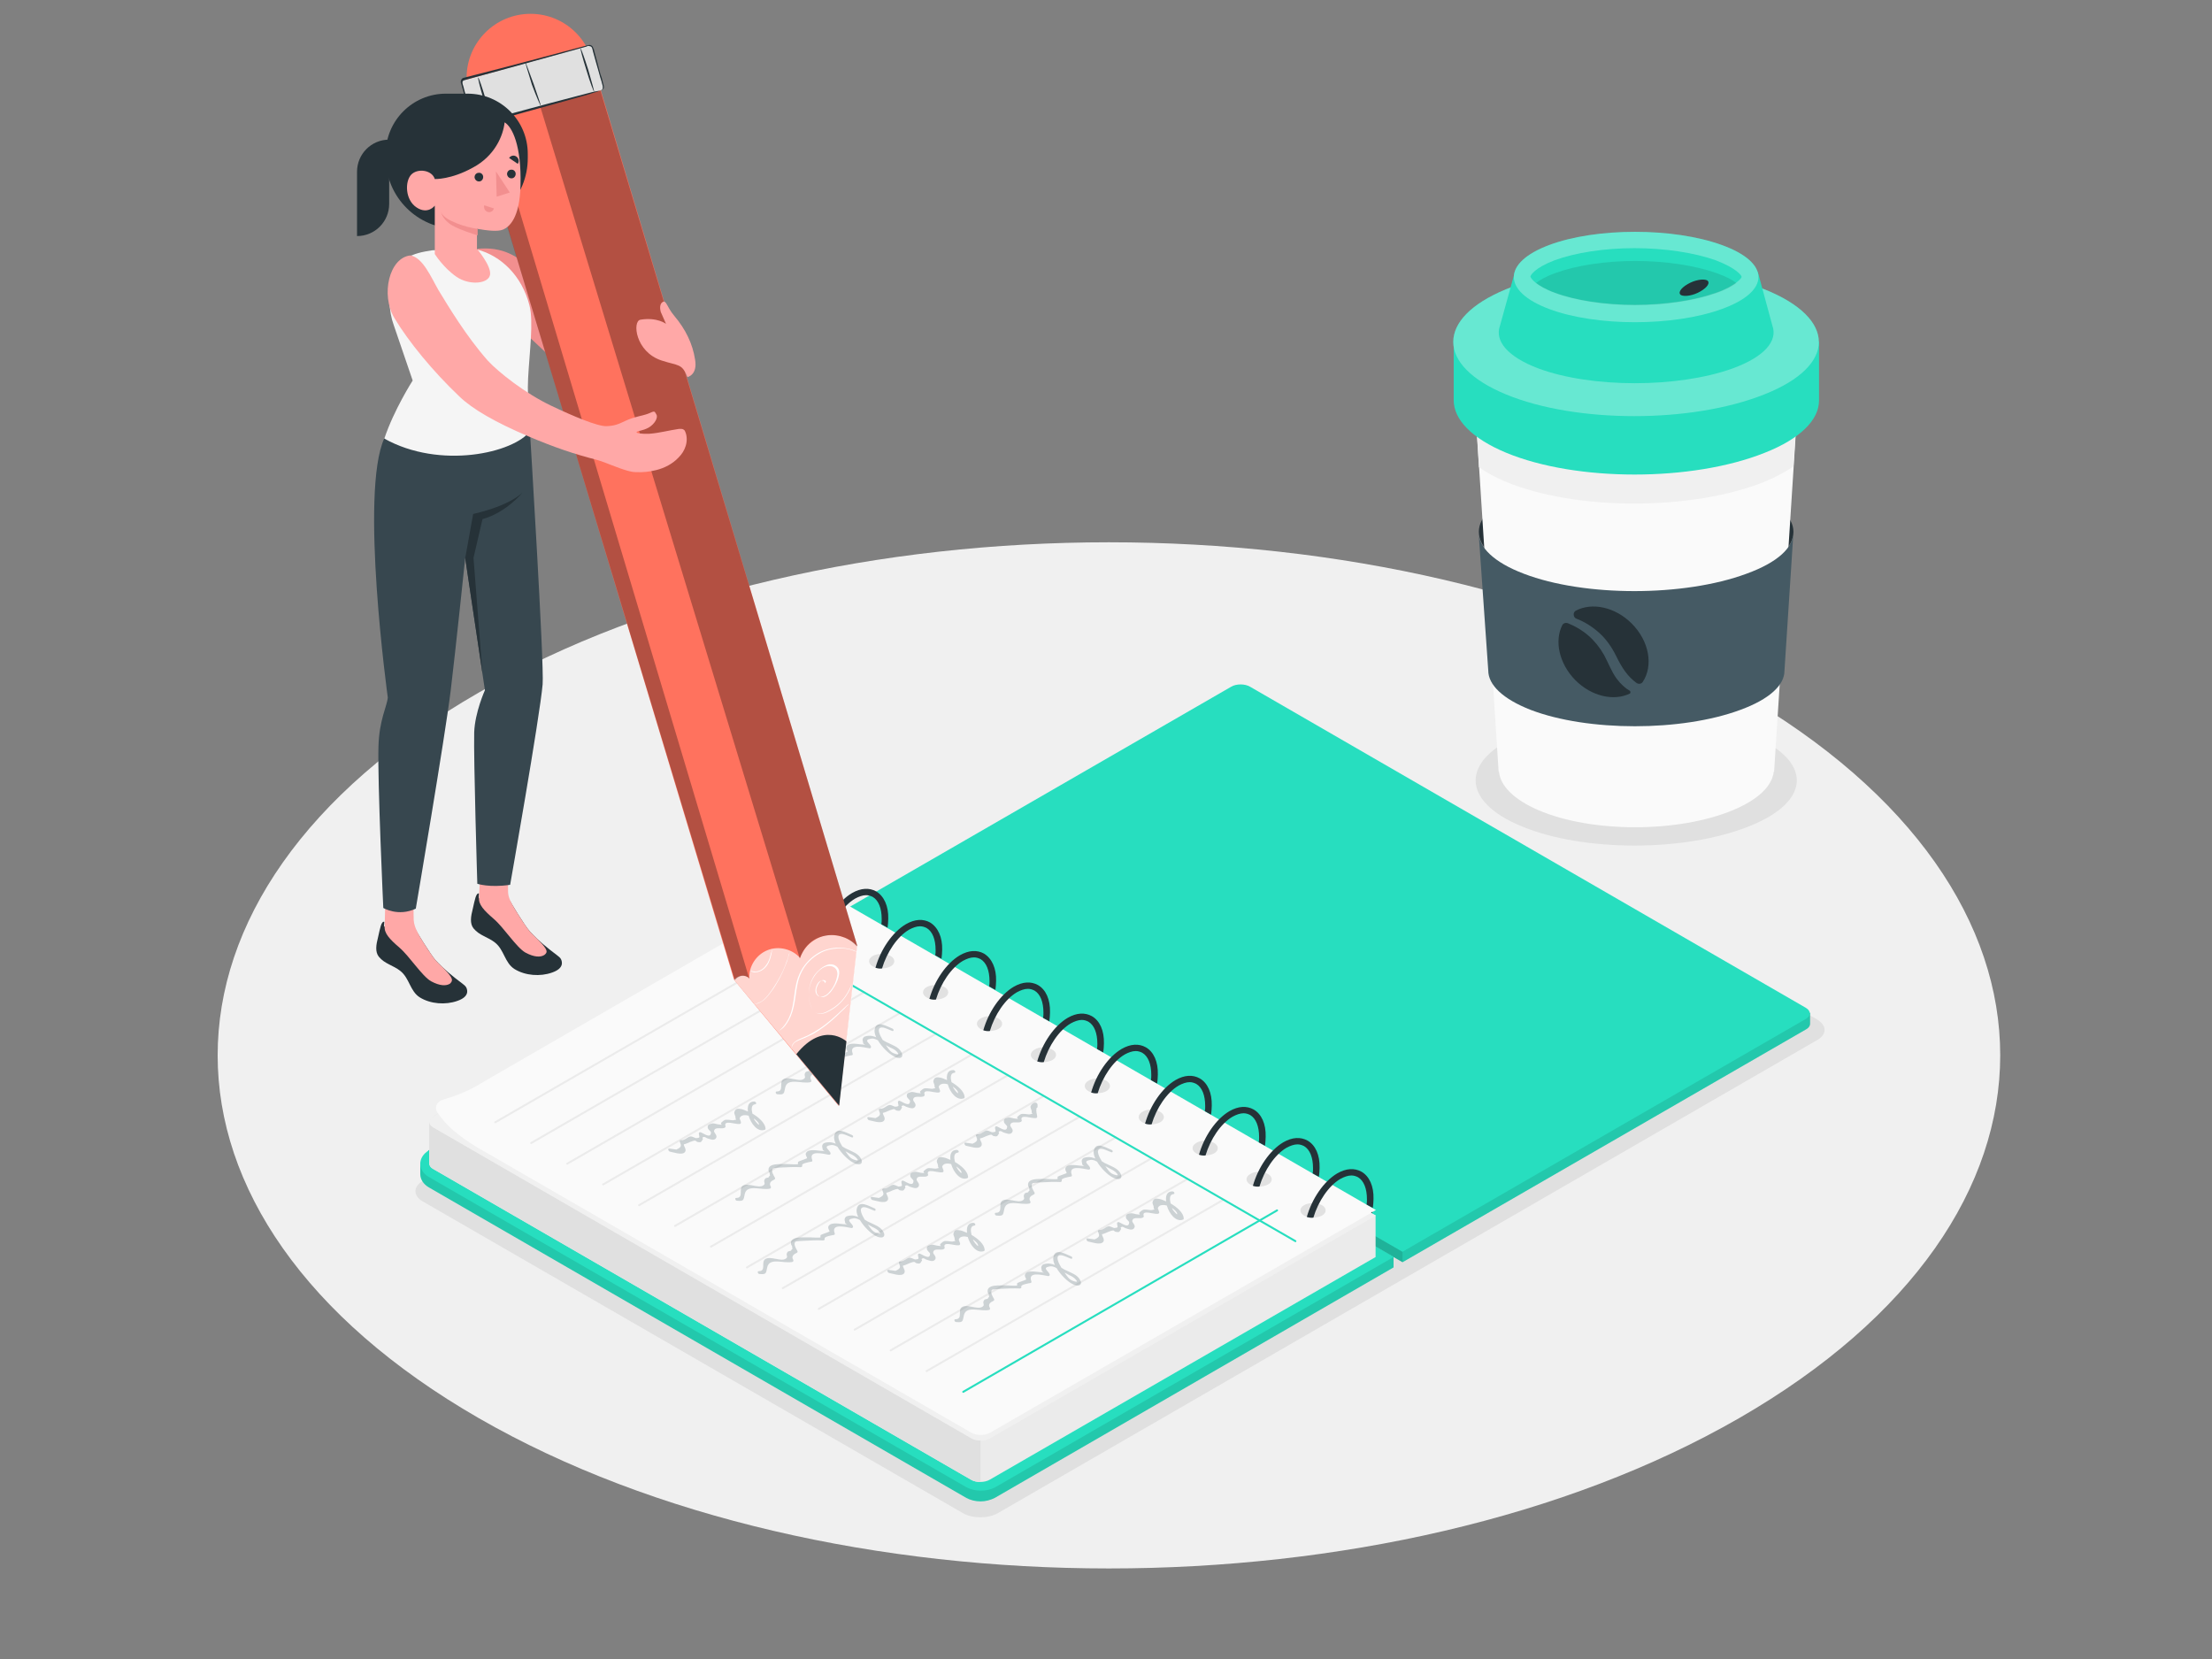 <?xml version="1.0" encoding="utf-8"?>
<!-- Generator: Adobe Illustrator 19.0.1, SVG Export Plug-In . SVG Version: 6.00 Build 0)  -->
<svg version="1.1" id="Слой_1" xmlns="http://www.w3.org/2000/svg" xmlns:xlink="http://www.w3.org/1999/xlink" x="0px" y="0px"
	 viewBox="288 -216 640 480" style="enable-background:new 288 -216 640 480;" xml:space="preserve">
<rect x="288" y="-216" width="640" height="480" fill="#808080" stroke="none"/>
<style type="text/css">
	.st0{fill:#F0F0F0;}
	.st1{fill:#E0E0E0;}
	.st2{fill:#27DEBF;}
	.st3{opacity:0.1;enable-background:new    ;}
	.st4{opacity:0.2;enable-background:new    ;}
	.st5{fill:#EBEBEB;}
	.st6{fill:#FAFAFA;}
	.st7{fill:#263238;}
	.st8{fill:none;stroke:#EBEBEB;stroke-width:0.569;stroke-linecap:round;stroke-miterlimit:10;}
	.st9{fill:none;stroke:#27DEBF;stroke-width:0.569;stroke-linecap:round;stroke-miterlimit:10;}
	.st10{opacity:0.25;}
	.st11{fill:#455A64;}
	.st12{fill:#F28F8F;}
	.st13{fill:#FF725E;}
	.st14{opacity:0.7;}
	.st15{fill:#FFFFFF;}
	.st16{opacity:0.3;enable-background:new    ;}
	.st17{fill:#FFA8A7;}
	.st18{fill:#37474F;}
	.st19{fill:#F5F5F5;}
	.st20{opacity:0.3;}
	.st21{opacity:0.1;}
</style>
<g id="Floor">
	<path id="Floor_4_" class="st0" d="M426.5,194.3c100.7,58,264,58,364.7,0s100.7-152,0-209.9c-100.7-58-264-58-364.7,0
		S325.8,136.3,426.5,194.3z"/>
</g>
<g id="Shadow">
	<path id="Shadows_2_" class="st1" d="M410.3,131.6l156.3,90.2c2.8,1.6,7.3,1.6,10.1,0L813.8,84.9c2.8-1.6,2.8-4.2,0-5.9L657.5-11.2
		c-2.8-1.6-7.3-1.6-10.1,0L410.3,125.7C407.5,127.3,407.5,130,410.3,131.6z"/>
	<path id="Shadow_4_" class="st1" d="M794-3.6c-18.4-7.4-47.8-7.4-65.7,0c-17.8,7.4-17.8,19.4,0,26.7c17.8,7.4,47.2,7.4,65.7,0
		C812.5,15.8,812.5,3.8,794-3.6z"/>
</g>
<g id="Plants">
</g>
<g id="Notebook_1_">
	<g id="Notebook_2_">
		<g id="XMLID_220_">
			<path id="XMLID_224_" class="st2" d="M527.4,53.2v-3.1l116.8-64.4c1.5-0.9,4-0.9,5.5,0l162,91.4c0,0,0,2.5,0,3.1
				s-0.4,1.2-1.1,1.6l-116.8,67.4L527.4,53.2z"/>
			<path id="XMLID_223_" class="st3" d="M811.8,80.2c0-0.6,0-3.1,0-3.1l-2-1.1l-116,70.1v3.1l116.8-67.4
				C811.4,81.4,811.8,80.8,811.8,80.2z"/>
			<path id="XMLID_222_" class="st2" d="M527.4,50.1l116.8-67.4c1.5-0.9,4-0.9,5.5,0l160.8,92.9c1.5,0.9,1.5,2.3,0,3.2l-116.8,67.4
				L527.4,50.1z"/>
			<polygon id="XMLID_221_" class="st4" points="693.8,149.2 693.8,146.2 527.4,50.1 527.4,53.2 			"/>
		</g>
		<g id="XMLID_216_">
			<path id="XMLID_219_" class="st2" d="M530.1,54.7L412,116.8l-2.4,3.8v3.1c0,1.5,0.9,2.9,2.4,3.8l155.6,89.9c1.1,0.6,2.6,1,4.1,1
				s2.9-0.4,4.1-1l115.4-66.7v-3.1L530.1,54.7z"/>
			<path id="XMLID_218_" class="st3" d="M530.1,54.7L412,116.8l-2.4,3.8v3.1c0,1.5,0.9,2.9,2.4,3.8l155.6,89.9c1.1,0.6,2.6,1,4.1,1
				s2.9-0.4,4.1-1l115.4-66.7v-3.1L530.1,54.7z"/>
			<path id="XMLID_217_" class="st2" d="M571.7,215.3c-1.5,0-2.9-0.4-4.1-1L412,124.5c-1.5-0.9-2.4-2.3-2.4-3.8s0.9-2.9,2.4-3.8
				l112.9-65.2l166.3,96l-115.4,66.7C574.6,215,573.2,215.3,571.7,215.3z"/>
		</g>
		<g id="XMLID_212_">
			<path id="XMLID_215_" class="st5" d="M524.9,42.6L413.3,107l-1.1,1.6v12l0,0c0,0.6,0.4,1.2,1.1,1.6l155.6,89.9
				c1.5,0.9,4,0.9,5.5,0L686,147.7v-12L524.9,42.6z"/>
			<path id="XMLID_214_" class="st0" d="M686.1,135.7l-1.4,0.8L666.5,147l-3.4,2l-88.7,51.2c-1.5,0.9-4,0.9-5.5,0l-155.6-89.9
				c-1.5-0.9-1.5-2.3,0-3.2l1.5-0.9l110.1-63.6l159.8,92.3l0.3,0.2L686.1,135.7z"/>
			<path id="XMLID_213_" class="st1" d="M571.7,200.8v12c-1,0-2-0.2-2.8-0.7l-155.6-89.9c-0.8-0.4-1.1-1-1.1-1.6v-12
				c0,0.6,0.4,1.2,1.1,1.6l155.6,89.9C569.7,200.6,570.7,200.8,571.7,200.8z"/>
		</g>
		<path id="XMLID_211_" class="st6" d="M686.1,134.1L666,145.7l-3.1,1.8l-88.4,51c-1.5,0.9-4,0.9-5.5,0L429.6,118
			c-1.3-0.7-2.4-1.4-3.5-2c-5.7-3.5-9.1-6.5-11.3-9.8c-0.1-0.1-0.2-0.3-0.3-0.4c-0.2-0.3-0.3-0.6-0.3-0.8c-0.3-1.2,0.6-2.4,1.9-2.8
			c2.7-0.8,6.8-2.2,10.5-4.4c0.1,0,0.1-0.1,0.1-0.1L524.8,41L686.1,134.1z"/>
		<g id="XMLID_169_">
			<g id="XMLID_206_">
				<path id="XMLID_210_" class="st3" d="M665.3,132.7c-1.4,0.8-1.4,2.2,0,3s3.7,0.8,5.2,0c1.4-0.8,1.4-2.2,0-3
					C669,131.9,666.7,131.9,665.3,132.7z"/>
				<path id="XMLID_208_" class="st7" d="M681.9,123c-2-1.1-4.4-1-7,0.5c-3.9,2.3-7.3,7.3-8.8,12.6c0.6,0.2,1.3,0.3,1.9,0.2
					c1.4-4.7,4.4-9.2,7.8-11.2c1.1-0.6,2.2-1,3.2-1c0.7,0,1.3,0.2,1.9,0.5c1.7,1,2.6,3.3,2.6,6.4c0,0.5,0,1-0.1,1.5l1.8,1
					c0.1-0.9,0.2-1.7,0.2-2.6C685.5,127.2,684.2,124.3,681.9,123z"/>
				<path id="XMLID_207_" class="st7" d="M685.1,134.6c0,0.1-0.1,0.3-0.1,0.4l-0.3-0.2L685.1,134.6z"/>
			</g>
			<g id="XMLID_202_">
				<path id="XMLID_205_" class="st3" d="M649.7,123.7c-1.4,0.8-1.4,2.2,0,3s3.7,0.8,5.2,0c1.4-0.8,1.4-2.2,0-3
					C653.4,122.8,651.1,122.8,649.7,123.7z"/>
				<path id="XMLID_203_" class="st7" d="M666.3,114c-2-1.1-4.4-1-7,0.5c-3.9,2.3-7.3,7.3-8.8,12.6c0.6,0.2,1.3,0.3,1.9,0.2
					c1.4-4.7,4.4-9.2,7.8-11.2c1.1-0.6,2.2-1,3.2-1c0.7,0,1.3,0.2,1.9,0.5c1.7,1,2.6,3.3,2.6,6.4c0,0.5,0,1-0.1,1.5l1.8,1
					c0.1-0.9,0.2-1.7,0.2-2.6C669.9,118.2,668.6,115.3,666.3,114z"/>
			</g>
			<g id="XMLID_198_">
				<path id="XMLID_201_" class="st3" d="M634.1,114.7c-1.4,0.8-1.4,2.2,0,3c1.4,0.8,3.7,0.8,5.2,0c1.4-0.8,1.4-2.2,0-3
					C637.8,113.8,635.5,113.8,634.1,114.7z"/>
				<path id="XMLID_199_" class="st7" d="M650.7,105c-2-1.1-4.4-1-7,0.5c-3.9,2.3-7.3,7.3-8.8,12.6c0.6,0.2,1.3,0.3,1.9,0.2
					c1.4-4.7,4.4-9.2,7.8-11.2c1.1-0.6,2.2-1,3.2-1c0.7,0,1.3,0.2,1.9,0.5c1.7,1,2.6,3.3,2.6,6.4c0,0.5,0,1-0.1,1.5l1.8,1
					c0.1-0.9,0.2-1.7,0.2-2.6C654.3,109.2,653,106.3,650.7,105z"/>
			</g>
			<g id="XMLID_194_">
				<path id="XMLID_197_" class="st3" d="M618.5,105.7c-1.4,0.8-1.4,2.2,0,3s3.7,0.8,5.2,0c1.4-0.8,1.4-2.2,0-3
					C622.2,104.8,619.9,104.8,618.5,105.7z"/>
				<path id="XMLID_195_" class="st7" d="M635.1,96c-2-1.1-4.4-1-7,0.5c-3.9,2.3-7.3,7.3-8.8,12.6c0.6,0.2,1.3,0.3,1.9,0.2
					c1.4-4.7,4.4-9.2,7.8-11.2c1.1-0.6,2.2-1,3.2-1c0.7,0,1.3,0.2,1.9,0.5c1.7,1,2.6,3.3,2.6,6.4c0,0.5,0,1-0.1,1.5l1.8,1
					c0.1-0.9,0.2-1.7,0.2-2.6C638.7,100.2,637.4,97.3,635.1,96z"/>
			</g>
			<g id="XMLID_190_">
				<path id="XMLID_193_" class="st3" d="M602.9,96.7c-1.4,0.8-1.4,2.2,0,3c1.4,0.8,3.7,0.8,5.2,0c1.4-0.8,1.4-2.2,0-3
					C606.6,95.8,604.3,95.8,602.9,96.7z"/>
				<path id="XMLID_191_" class="st7" d="M619.5,87c-2-1.1-4.4-1-7,0.5c-3.9,2.3-7.3,7.3-8.8,12.6c0.6,0.2,1.3,0.3,1.9,0.2
					c1.4-4.7,4.4-9.2,7.8-11.2c1.1-0.6,2.2-1,3.2-1c0.7,0,1.3,0.2,1.9,0.5c1.7,1,2.6,3.3,2.6,6.4c0,0.5,0,1-0.1,1.5l1.8,1
					c0.1-0.9,0.2-1.7,0.2-2.6C623.1,91.2,621.8,88.3,619.5,87z"/>
			</g>
			<g id="XMLID_186_">
				<path id="XMLID_189_" class="st3" d="M587.3,87.7c-1.4,0.8-1.4,2.2,0,3s3.7,0.8,5.2,0c1.4-0.8,1.4-2.2,0-3
					C591,86.8,588.7,86.8,587.3,87.7z"/>
				<path id="XMLID_187_" class="st7" d="M603.9,78c-2-1.1-4.4-1-7,0.5c-3.9,2.3-7.3,7.3-8.8,12.6c0.6,0.2,1.3,0.3,1.9,0.2
					c1.4-4.7,4.4-9.2,7.8-11.2c1.1-0.6,2.2-1,3.2-1c0.7,0,1.3,0.2,1.9,0.5c1.7,1,2.6,3.3,2.6,6.4c0,0.5,0,1-0.1,1.5l1.8,1
					c0.1-0.9,0.2-1.7,0.2-2.6C607.5,82.2,606.2,79.3,603.9,78z"/>
			</g>
			<g id="XMLID_182_">
				<path id="XMLID_185_" class="st3" d="M571.7,78.7c-1.4,0.8-1.4,2.2,0,3s3.7,0.8,5.2,0c1.4-0.8,1.4-2.2,0-3
					C575.4,77.8,573.1,77.8,571.7,78.7z"/>
				<path id="XMLID_183_" class="st7" d="M588.3,69c-2-1.1-4.4-1-7,0.5c-3.9,2.3-7.3,7.3-8.8,12.6c0.6,0.2,1.3,0.3,1.9,0.2
					c1.4-4.7,4.4-9.2,7.8-11.2c1.1-0.6,2.2-1,3.2-1c0.7,0,1.3,0.2,1.9,0.5c1.7,1,2.6,3.3,2.6,6.4c0,0.5,0,1-0.1,1.5l1.8,1
					c0.1-0.9,0.2-1.7,0.2-2.6C591.9,73.2,590.6,70.3,588.3,69z"/>
			</g>
			<g id="XMLID_178_">
				<path id="XMLID_181_" class="st3" d="M556.1,69.6c-1.4,0.8-1.4,2.2,0,3c1.4,0.8,3.7,0.8,5.2,0c1.4-0.8,1.4-2.2,0-3
					C559.8,68.8,557.5,68.8,556.1,69.6z"/>
				<path id="XMLID_179_" class="st7" d="M572.7,59.9c-2-1.1-4.4-1-7,0.5c-3.9,2.3-7.3,7.3-8.8,12.6c0.6,0.2,1.3,0.3,1.9,0.2
					c1.4-4.7,4.4-9.2,7.8-11.2c1.1-0.6,2.2-1,3.2-1c0.7,0,1.3,0.2,1.9,0.5c1.7,1,2.6,3.3,2.6,6.4c0,0.5,0,1-0.1,1.5l1.8,1
					c0.1-0.9,0.2-1.7,0.2-2.6C576.3,64.2,575,61.3,572.7,59.9z"/>
			</g>
			<g id="XMLID_174_">
				<path id="XMLID_177_" class="st3" d="M540.5,60.6c-1.4,0.8-1.4,2.2,0,3s3.7,0.8,5.2,0c1.4-0.8,1.4-2.2,0-3
					C544.2,59.8,541.9,59.8,540.5,60.6z"/>
				<path id="XMLID_175_" class="st7" d="M557.1,50.9c-2-1.1-4.4-1-7,0.5c-3.9,2.3-7.3,7.3-8.8,12.6c0.6,0.2,1.3,0.3,1.9,0.2
					c1.4-4.7,4.4-9.2,7.8-11.2c1.1-0.6,2.2-1,3.2-1c0.7,0,1.3,0.2,1.9,0.5c1.7,1,2.6,3.3,2.6,6.4c0,0.5,0,1-0.1,1.5l1.8,1
					c0.1-0.9,0.2-1.7,0.2-2.6C560.7,55.2,559.4,52.3,557.1,50.9z"/>
			</g>
			<g id="XMLID_170_">
				<path id="XMLID_173_" class="st3" d="M524.9,51.6c-1.4,0.8-1.4,2.2,0,3c1.4,0.8,3.7,0.8,5.2,0c1.4-0.8,1.4-2.2,0-3
					C528.6,50.8,526.3,50.8,524.9,51.6z"/>
				<path id="XMLID_171_" class="st7" d="M541.5,41.9c-2-1.1-4.4-1-7,0.5c-3.9,2.3-7.3,7.3-8.8,12.6c0.6,0.2,1.3,0.3,1.9,0.2
					c1.4-4.7,4.4-9.2,7.8-11.2c1.1-0.6,2.2-1,3.2-1c0.7,0,1.3,0.2,1.9,0.5c1.7,1,2.6,3.3,2.6,6.4c0,0.5,0,1-0.1,1.5l1.8,1
					c0.1-0.9,0.2-1.7,0.2-2.6C545.1,46.2,543.8,43.3,541.5,41.9z"/>
			</g>
		</g>
		<g id="XMLID_155_">
			<line id="XMLID_168_" class="st8" x1="642" y1="131.1" x2="556.1" y2="180.7"/>
			<line id="XMLID_167_" class="st8" x1="631.6" y1="125.1" x2="545.7" y2="174.7"/>
			<line id="XMLID_166_" class="st8" x1="621.2" y1="119.1" x2="535.3" y2="168.7"/>
			<line id="XMLID_165_" class="st8" x1="610.8" y1="113.1" x2="524.9" y2="162.7"/>
			<line id="XMLID_164_" class="st8" x1="600.4" y1="107.1" x2="514.5" y2="156.7"/>
			<line id="XMLID_163_" class="st8" x1="590" y1="101.1" x2="504.1" y2="150.7"/>
			<line id="XMLID_162_" class="st8" x1="579.6" y1="95.1" x2="493.7" y2="144.7"/>
			<line id="XMLID_161_" class="st8" x1="569.2" y1="89.1" x2="483.3" y2="138.7"/>
			<line id="XMLID_160_" class="st8" x1="558.8" y1="83.1" x2="472.9" y2="132.7"/>
			<line id="XMLID_159_" class="st8" x1="548.4" y1="77.1" x2="462.5" y2="126.7"/>
			<line id="XMLID_158_" class="st8" x1="538" y1="71.1" x2="452.1" y2="120.7"/>
			<line id="XMLID_157_" class="st8" x1="527.6" y1="65.1" x2="441.7" y2="114.7"/>
			<line id="XMLID_156_" class="st8" x1="517.2" y1="59.1" x2="431.3" y2="108.7"/>
		</g>
		<g id="XMLID_152_">
			<line id="XMLID_154_" class="st9" x1="512" y1="56.1" x2="662.8" y2="143.1"/>
			<line id="XMLID_153_" class="st9" x1="657.5" y1="134.2" x2="566.7" y2="186.7"/>
		</g>
		<g id="XMLID_114_" class="st10">
			<g id="XMLID_145_">
				<path id="XMLID_149_" class="st11" d="M612,123.2c-0.8-1.2-2.3-1.7-3.5-2.3c-0.5-0.2-1.1-0.5-1.7-0.9c-0.8-1.3-1.8-3.3-0.5-3.6
					c0.8-0.2,2.4,0.7,3.3,1c0.5,0.1,0.4-0.6,0-0.7c-1.5-0.6-4.5-2.5-5.1,0.1c-0.2,0.7,0,1.5,0.4,2.4c-0.8-0.3-1.5-0.5-2.3-0.4
					c-0.7,0.1-1.3,0.1-1.6,0.9c-0.1,0.5,0.1,0.7,0.1,1c0,0.5,0.6,0.7,0.7,0.7c-0.1,0-0.3,0-0.8-0.1c-1.1,0-4-0.8-4.7,0.6
					c-0.3,0.6,0.4,1.3,0.3,1.5c0,0.1-2.2,0.8-2.5,1c-0.2,0.1-0.1,0.7-0.1,0.7c-0.3,0.2-2.5,0-3.1,0c-1.7,0.1-6-0.5-5.4,2.1
					c0.1,0.3,0.3,0.2,0.3,0.7c0,0.4,0.1,0.6,0.1,0.6c-0.1,0-0.2,0-0.4,0.4c-0.1,0.2-0.7,0.1-1,0.4c-0.8,1,0.4,1.4-0.6,2
					c-1.4,0.9-4.4-0.9-5.9,0.1c-1.3,0.9,0.4,3.5-1.9,3.5c-0.5,0-0.2,0.8,0.2,0.8c2.1,0.2,1.9-0.2,2.3-2c0.7-2.9,4.9-0.9,7.3-1.5
					c0.3-0.1,0.3-0.4,0.2-0.6c-0.6-1,0.1-1.6,1-2c0.3-0.1,0.3-0.4,0.2-0.6c-0.3-0.5-1.2-1.9-0.6-2.6c0.1-0.2,2.2-0.3,2.5-0.3
					c1.9-0.1,3.7-0.2,5.6-0.1c0.3,0,0.5-0.3,0.4-0.5c-0.3-0.6,2.1-1,2.7-1.1c0.2,0,0.3-0.3,0.2-0.5c-1.1-2.9,3.1-1.8,4.8-1.5
					c0.3,0.1,0.6-0.2,0.5-0.5c-0.3-1-2.4-1.9,0.1-2.3c0.5-0.1,1.2,0.1,1.9,0.5c1.2,2,3.1,3.8,4.4,4.5
					C611.6,125.7,613.3,125.1,612,123.2z M611.3,123.7c0.5,0.7-1.1,0.1-1.3,0c-1-0.4-1.6-1.5-2.2-2.3c0.5,0.3,1,0.5,1.3,0.7
					C609.9,122.5,610.7,122.9,611.3,123.7z"/>
				<path id="XMLID_146_" class="st11" d="M569.1,141.3c-0.3-1.2-0.4-2.6,0.8-2.7c0.6-0.1,0.2-0.8-0.3-0.8c-1.6,0-2,1.3-1.8,2.9
					c-0.7-0.3-1.4-0.6-1.9-0.7c-1-0.2-1.7-0.2-2,0.8c-0.2,0.6,0.3,1,0.3,1.6c-0.1,0.8,0.8,0.5-0.5,0.8c-0.3,0.1-1.1-0.1-1.4-0.1
					c-1.2-0.1-1.3,0-2.1,0.7c-0.8,0.6,1.1,0.9-1.1,0.6c-0.6-0.1-1.2-0.4-1.8-0.2c-0.8,0.2-1.3,0.4-1.1,1.3c0.1,0.4,0.9,1,0.9,1.2
					c0,2-2.1,0.3-3,0c-0.2-0.1-0.5,0.1-0.5,0.3c0,1,0.7,1.3-0.8,1.4c-0.2,0-1.1-0.5-1.5-0.5c-0.9,0-1.7,1.2-2.9,1.1
					c-0.3,0-0.4,0.3-0.3,0.5c0.3,0.9,0.8,1.4-1,2.2l-2.1-0.3c-0.5,0-0.2,0.8,0.2,0.9c0.8,0.1,3.6,1.2,4.4,0.1
					c0.6-0.8-0.6-1.8-0.3-2.3c-0.2,0.3,1.6-0.5,1.8-0.6c0.3-0.1,1-0.4,1.4-0.4c0.2,0,0.5,0.4,0.7,0.4c0.3,0,0.7,0.2,1,0
					c0.2-0.1,0.4-0.6,0.5-0.7c0.3-0.2-0.4-0.5,0.2-0.7c0.5-0.2,0.8,0.3,1.3,0.4c0.7,0.2,1.7,0.7,2.3,0c0.7-0.9-0.6-1.6-0.5-2.2
					c0.3-1.4,2.3-0.3,3.2-1c0.1-0.1,0.2-0.3,0.1-0.4c-0.6-1.9,3-0.4,4.1-0.6c0.2,0,0.4-0.2,0.4-0.4c0-0.2-0.4-1.2-0.4-1.2
					c0.3-1.2,1.9-1,2.6-0.8c0.7,2.4,2.6,4.8,4.6,4.1c0.2,0,0.3-0.2,0.3-0.4C572.8,144,571,142.4,569.1,141.3z M569.8,143.2
					c-0.1-0.1-0.2-0.3-0.3-0.6c0.7,0.5,1.3,1.1,1.4,1.4C571.4,145.3,570,143.6,569.8,143.2z"/>
			</g>
			<g id="XMLID_138_">
				<path id="XMLID_142_" class="st11" d="M600.3,154c-0.8-1.2-2.3-1.7-3.5-2.3c-0.5-0.2-1.1-0.5-1.7-0.9c-0.8-1.3-1.8-3.3-0.5-3.6
					c0.8-0.2,2.4,0.7,3.3,1c0.5,0.1,0.4-0.6,0-0.7c-1.5-0.6-4.5-2.5-5.1,0.1c-0.2,0.7,0,1.5,0.4,2.4c-0.8-0.3-1.5-0.5-2.3-0.4
					c-0.7,0.1-1.3,0.1-1.6,0.9c-0.1,0.5,0.1,0.7,0.1,1c0,0.5,0.6,0.7,0.7,0.7c-0.1,0-0.3,0-0.8-0.1c-1.1,0-4-0.8-4.7,0.6
					c-0.3,0.6,0.4,1.3,0.3,1.5c0,0.1-2.2,0.8-2.5,1c-0.2,0.1-0.1,0.7-0.1,0.7c-0.3,0.2-2.5,0-3.1,0c-1.7,0.1-6-0.5-5.4,2.1
					c0.1,0.3,0.3,0.2,0.3,0.7c0,0.4,0.1,0.6,0.1,0.6c-0.1,0-0.2,0-0.4,0.4c-0.1,0.2-0.7,0.1-1,0.4c-0.8,1,0.4,1.4-0.6,2
					c-1.4,0.9-4.4-0.9-5.9,0.1c-1.3,0.9,0.4,3.5-1.9,3.5c-0.5,0-0.2,0.8,0.2,0.8c2.1,0.2,1.9-0.2,2.3-2c0.7-2.9,4.9-0.9,7.3-1.5
					c0.3-0.1,0.3-0.4,0.2-0.6c-0.6-1,0.1-1.6,1-2c0.3-0.1,0.3-0.4,0.2-0.6c-0.3-0.5-1.2-1.9-0.6-2.6c0.1-0.2,2.2-0.3,2.5-0.3
					c1.9-0.1,3.7-0.2,5.6-0.1c0.3,0,0.5-0.3,0.4-0.5c-0.3-0.6,2.1-1,2.7-1.1c0.2,0,0.3-0.3,0.2-0.5c-1.1-2.9,3.1-1.8,4.8-1.5
					c0.3,0.1,0.6-0.2,0.5-0.5c-0.3-1-2.4-1.9,0.1-2.3c0.5-0.1,1.2,0.1,1.9,0.5c1.2,2,3.1,3.8,4.4,4.5
					C599.9,156.5,601.6,155.9,600.3,154z M599.5,154.5c0.5,0.7-1.1,0.1-1.3,0c-1-0.4-1.6-1.5-2.2-2.3c0.5,0.3,1,0.5,1.3,0.7
					C598.2,153.3,598.9,153.7,599.5,154.5z"/>
				<path id="XMLID_139_" class="st11" d="M626.7,132.2c-0.3-1.2-0.4-2.6,0.8-2.7c0.6-0.1,0.2-0.8-0.3-0.8c-1.6,0-2,1.3-1.8,2.9
					c-0.7-0.3-1.4-0.6-1.9-0.7c-1-0.2-1.7-0.2-2,0.8c-0.2,0.6,0.3,1,0.3,1.6c-0.1,0.8,0.8,0.5-0.5,0.8c-0.3,0.1-1.1-0.1-1.4-0.1
					c-1.2-0.1-1.3,0-2.1,0.7c-0.8,0.6,1.1,0.9-1.1,0.6c-0.6-0.1-1.2-0.4-1.8-0.2c-0.8,0.2-1.3,0.4-1.1,1.3c0.1,0.4,0.9,1,0.9,1.2
					c0,2-2.1,0.3-3,0c-0.2-0.1-0.5,0.1-0.5,0.3c0,1,0.7,1.3-0.8,1.4c-0.2,0-1.1-0.5-1.5-0.5c-0.9,0-1.7,1.2-2.9,1.1
					c-0.3,0-0.4,0.3-0.3,0.5c0.3,0.9,0.8,1.4-1,2.2l-2.1-0.3c-0.5,0-0.2,0.8,0.2,0.9c0.8,0.1,3.6,1.2,4.4,0.1
					c0.6-0.8-0.6-1.8-0.3-2.3c-0.2,0.3,1.6-0.5,1.8-0.6c0.3-0.1,1-0.4,1.4-0.4c0.2,0,0.5,0.4,0.7,0.4c0.3,0,0.7,0.2,1,0
					c0.2-0.1,0.4-0.6,0.5-0.7c0.3-0.2-0.4-0.5,0.2-0.7c0.5-0.2,0.8,0.3,1.3,0.4c0.7,0.2,1.7,0.7,2.3,0c0.7-0.9-0.6-1.6-0.5-2.2
					c0.3-1.4,2.3-0.3,3.2-1c0.1-0.1,0.2-0.3,0.1-0.4c-0.6-1.9,3-0.4,4.1-0.6c0.2,0,0.4-0.2,0.4-0.4c0-0.2-0.4-1.2-0.4-1.2
					c0.3-1.2,1.9-1,2.6-0.8c0.7,2.4,2.6,4.8,4.6,4.1c0.2,0,0.3-0.2,0.3-0.4C630.4,134.9,628.6,133.3,626.7,132.2z M627.4,134.1
					c-0.1-0.1-0.2-0.3-0.3-0.6c0.7,0.5,1.3,1.1,1.4,1.4C629,136.1,627.6,134.4,627.4,134.1z"/>
			</g>
			<g id="XMLID_131_">
				<path id="XMLID_135_" class="st11" d="M548.6,88.1c-0.8-1.2-2.3-1.7-3.5-2.3c-0.5-0.2-1.1-0.5-1.7-0.9c-0.8-1.3-1.8-3.3-0.5-3.6
					c0.8-0.2,2.4,0.7,3.3,1c0.5,0.1,0.4-0.6,0-0.7c-1.5-0.6-4.5-2.5-5.1,0.1c-0.2,0.7,0,1.5,0.4,2.4c-0.8-0.3-1.5-0.5-2.3-0.4
					c-0.7,0.1-1.3,0.1-1.6,0.9c-0.1,0.5,0.1,0.7,0.1,1c0,0.5,0.6,0.7,0.7,0.7c-0.1,0-0.3,0-0.8-0.1c-1.1,0-4-0.8-4.7,0.6
					c-0.3,0.6,0.4,1.3,0.3,1.5c0,0.1-2.2,0.8-2.5,1c-0.2,0.1-0.1,0.7-0.1,0.7c-0.3,0.2-2.5,0-3.1,0c-1.7,0.1-6-0.5-5.4,2.1
					c0.1,0.3,0.3,0.2,0.3,0.7c0,0.4,0.1,0.6,0.1,0.6c-0.1,0-0.2,0-0.4,0.4c-0.1,0.2-0.7,0.1-1,0.4c-0.8,1,0.4,1.4-0.6,2
					c-1.4,0.9-4.4-0.9-5.9,0.1c-1.3,0.9,0.4,3.5-1.9,3.5c-0.5,0-0.2,0.8,0.2,0.8c2.1,0.2,1.9-0.2,2.3-2c0.7-2.9,4.9-0.9,7.3-1.5
					c0.3-0.1,0.3-0.4,0.2-0.6c-0.6-1,0.1-1.6,1-2c0.3-0.1,0.3-0.4,0.2-0.6c-0.3-0.5-1.2-1.9-0.6-2.6c0.1-0.2,2.2-0.3,2.5-0.3
					c1.9-0.1,3.7-0.2,5.6-0.1c0.3,0,0.5-0.3,0.4-0.5c-0.3-0.6,2.1-1,2.7-1.1c0.2,0,0.3-0.3,0.2-0.5c-1.1-2.9,3.1-1.8,4.8-1.5
					c0.3,0.1,0.6-0.2,0.5-0.5c-0.3-1-2.4-1.9,0.1-2.3c0.5-0.1,1.2,0.1,1.9,0.5c1.2,2,3.1,3.8,4.4,4.5
					C548.2,90.7,549.9,90.1,548.6,88.1z M547.8,88.7c0.5,0.7-1.1,0.1-1.3,0c-1-0.4-1.6-1.5-2.2-2.3c0.5,0.3,1,0.5,1.3,0.7
					C546.5,87.5,547.2,87.8,547.8,88.7z"/>
				<path id="XMLID_132_" class="st11" d="M505.7,106.2c-0.3-1.2-0.4-2.6,0.8-2.7c0.6-0.1,0.2-0.8-0.3-0.8c-1.6,0-2,1.3-1.8,2.9
					c-0.7-0.3-1.4-0.6-1.9-0.7c-1-0.2-1.7-0.2-2,0.8c-0.2,0.6,0.3,1,0.3,1.6c-0.1,0.8,0.8,0.5-0.5,0.8c-0.3,0.1-1.1-0.1-1.4-0.1
					c-1.2-0.1-1.3,0-2.1,0.7c-0.8,0.6,1.1,0.9-1.1,0.6c-0.6-0.1-1.2-0.4-1.8-0.2c-0.8,0.2-1.3,0.4-1.1,1.3c0.1,0.4,0.9,1,0.9,1.2
					c0,2-2.1,0.3-3,0c-0.2-0.1-0.5,0.1-0.5,0.3c0,1,0.7,1.3-0.8,1.4c-0.2,0-1.1-0.5-1.5-0.5c-0.9,0-1.7,1.2-2.9,1.1
					c-0.3,0-0.4,0.3-0.3,0.5c0.3,0.9,0.8,1.4-1,2.2l-2.1-0.3c-0.5,0-0.2,0.8,0.2,0.9c0.8,0.1,3.6,1.2,4.4,0.1
					c0.6-0.8-0.6-1.8-0.3-2.3c-0.2,0.3,1.6-0.5,1.8-0.6c0.3-0.1,1-0.4,1.4-0.4c0.2,0,0.5,0.4,0.7,0.4c0.3,0,0.7,0.2,1,0
					c0.2-0.1,0.4-0.6,0.5-0.7c0.3-0.2-0.4-0.5,0.2-0.7c0.5-0.2,0.8,0.3,1.3,0.4c0.7,0.2,1.7,0.7,2.3,0c0.7-0.9-0.6-1.6-0.5-2.2
					c0.3-1.4,2.3-0.3,3.2-1c0.1-0.1,0.2-0.3,0.1-0.4c-0.6-1.9,3-0.4,4.1-0.6c0.2,0,0.4-0.2,0.4-0.4c0-0.2-0.4-1.2-0.4-1.2
					c0.3-1.2,1.9-1,2.6-0.8c0.7,2.4,2.6,4.8,4.6,4.1c0.2,0,0.3-0.2,0.3-0.4C509.4,109,507.6,107.3,505.7,106.2z M506.4,108.2
					c-0.1-0.1-0.2-0.3-0.3-0.6c0.7,0.5,1.3,1.1,1.4,1.4C508,110.2,506.6,108.5,506.4,108.2z"/>
			</g>
			<g id="XMLID_124_">
				<path id="XMLID_128_" class="st11" d="M536.9,118.9c-0.8-1.2-2.3-1.7-3.5-2.3c-0.5-0.2-1.1-0.5-1.7-0.9
					c-0.8-1.3-1.8-3.3-0.5-3.6c0.8-0.2,2.4,0.7,3.3,1c0.5,0.1,0.4-0.6,0-0.7c-1.5-0.6-4.5-2.5-5.1,0.1c-0.2,0.7,0,1.5,0.4,2.4
					c-0.8-0.3-1.5-0.5-2.3-0.4c-0.7,0.1-1.3,0.1-1.6,0.9c-0.1,0.5,0.1,0.7,0.1,1c0,0.5,0.6,0.7,0.7,0.7c-0.1,0-0.3,0-0.8-0.1
					c-1.1,0-4-0.8-4.7,0.6c-0.3,0.6,0.4,1.3,0.3,1.5c0,0.1-2.2,0.8-2.5,1c-0.2,0.1-0.1,0.7-0.1,0.7c-0.3,0.2-2.5,0-3.1,0
					c-1.7,0.1-6-0.5-5.4,2.1c0.1,0.3,0.3,0.2,0.3,0.7c0,0.4,0.1,0.6,0.1,0.6c-0.1,0-0.2,0-0.4,0.4c-0.1,0.2-0.7,0.1-1,0.4
					c-0.8,1,0.4,1.4-0.6,2c-1.4,0.9-4.4-0.9-5.9,0.1c-1.3,0.9,0.4,3.5-1.9,3.5c-0.5,0-0.2,0.8,0.2,0.8c2.1,0.2,1.9-0.2,2.3-2
					c0.7-2.9,4.9-0.9,7.3-1.5c0.3-0.1,0.3-0.4,0.2-0.6c-0.6-1,0.1-1.6,1-2c0.3-0.1,0.3-0.4,0.2-0.6c-0.3-0.5-1.2-1.9-0.6-2.6
					c0.1-0.2,2.2-0.3,2.5-0.3c1.9-0.1,3.7-0.2,5.6-0.1c0.3,0,0.5-0.3,0.4-0.5c-0.3-0.6,2.1-1,2.7-1.1c0.2,0,0.3-0.3,0.2-0.5
					c-1.1-2.9,3.1-1.8,4.8-1.5c0.3,0.1,0.6-0.2,0.5-0.5c-0.3-1-2.4-1.9,0.1-2.3c0.5-0.1,1.2,0.1,1.9,0.5c1.2,2,3.1,3.8,4.4,4.5
					C536.5,121.4,538.2,120.9,536.9,118.9z M536.1,119.4c0.5,0.7-1.1,0.1-1.3,0c-1-0.4-1.6-1.5-2.2-2.3c0.5,0.3,1,0.5,1.3,0.7
					C534.8,118.2,535.5,118.6,536.1,119.4z"/>
				<path id="XMLID_125_" class="st11" d="M563.3,97.1c-0.3-1.2-0.4-2.6,0.8-2.7c0.6-0.1,0.2-0.8-0.3-0.8c-1.6,0-2,1.3-1.8,2.9
					c-0.7-0.3-1.4-0.6-1.9-0.7c-1-0.2-1.7-0.2-2,0.8c-0.2,0.6,0.3,1,0.3,1.6c-0.1,0.8,0.8,0.5-0.5,0.8c-0.3,0.1-1.1-0.1-1.4-0.1
					c-1.2-0.1-1.3,0-2.1,0.7c-0.8,0.6,1.1,0.9-1.1,0.6c-0.6-0.1-1.2-0.4-1.8-0.2c-0.8,0.2-1.3,0.4-1.1,1.3c0.1,0.4,0.9,1,0.9,1.2
					c0,2-2.1,0.3-3,0c-0.2-0.1-0.5,0.1-0.5,0.3c0,1,0.7,1.3-0.8,1.4c-0.2,0-1.1-0.5-1.5-0.5c-0.9,0-1.7,1.2-2.9,1.1
					c-0.3,0-0.4,0.3-0.3,0.5c0.3,0.9,0.8,1.4-1,2.2l-2.1-0.3c-0.5,0-0.2,0.8,0.2,0.9c0.8,0.1,3.6,1.2,4.4,0.1
					c0.6-0.8-0.6-1.8-0.3-2.3c-0.2,0.3,1.6-0.5,1.8-0.6c0.3-0.1,1-0.4,1.4-0.4c0.2,0,0.5,0.4,0.7,0.4c0.3,0,0.7,0.2,1,0
					c0.2-0.1,0.4-0.6,0.5-0.7c0.3-0.2-0.4-0.5,0.2-0.7c0.5-0.2,0.8,0.3,1.3,0.4c0.7,0.2,1.7,0.7,2.3,0c0.7-0.9-0.6-1.6-0.5-2.2
					c0.3-1.4,2.3-0.3,3.2-1c0.1-0.1,0.2-0.3,0.1-0.4c-0.6-1.9,3-0.4,4.1-0.6c0.2,0,0.4-0.2,0.4-0.4c0-0.2-0.4-1.2-0.4-1.2
					c0.3-1.2,1.9-1,2.6-0.8c0.7,2.4,2.6,4.8,4.6,4.1c0.2,0,0.3-0.2,0.3-0.4C567,99.8,565.2,98.2,563.3,97.1z M564,99
					c-0.1-0.1-0.2-0.3-0.3-0.6c0.7,0.5,1.3,1.1,1.4,1.4C565.6,101.1,564.2,99.4,564,99z"/>
			</g>
			<g id="XMLID_115_">
				<path id="XMLID_121_" class="st11" d="M543.4,140.1c-0.8-1.2-2.3-1.7-3.5-2.3c-0.5-0.2-1.1-0.5-1.7-0.9
					c-0.8-1.3-1.8-3.3-0.5-3.6c0.8-0.2,2.4,0.7,3.3,1c0.5,0.1,0.4-0.6,0-0.7c-1.5-0.6-4.5-2.5-5.1,0.1c-0.2,0.7,0,1.5,0.4,2.4
					c-0.8-0.3-1.5-0.5-2.3-0.4c-0.7,0.1-1.3,0.1-1.6,0.9c-0.1,0.5,0.1,0.7,0.1,1c0,0.5,0.6,0.7,0.7,0.7c-0.1,0-0.3,0-0.8-0.1
					c-1.1,0-4-0.8-4.7,0.6c-0.3,0.6,0.4,1.3,0.3,1.5c0,0.1-2.2,0.8-2.5,1c-0.2,0.1-0.1,0.7-0.1,0.7c-0.3,0.2-2.5,0-3.1,0
					c-1.7,0.1-6-0.5-5.4,2.1c0.1,0.3,0.3,0.2,0.3,0.7c0,0.4,0.1,0.6,0.1,0.6c-0.1,0-0.2,0-0.4,0.4c-0.1,0.2-0.7,0.1-1,0.4
					c-0.8,1,0.4,1.4-0.6,2c-1.4,0.9-4.4-0.9-5.9,0.1c-1.3,0.9,0.4,3.5-1.9,3.5c-0.5,0-0.2,0.8,0.2,0.8c2.1,0.2,1.9-0.2,2.3-2
					c0.7-2.9,4.9-0.9,7.3-1.5c0.3-0.1,0.3-0.4,0.2-0.6c-0.6-1,0.1-1.6,1-2c0.3-0.1,0.3-0.4,0.2-0.6c-0.3-0.5-1.2-1.9-0.6-2.6
					c0.1-0.2,2.2-0.3,2.5-0.3c1.9-0.1,3.7-0.2,5.6-0.1c0.3,0,0.5-0.3,0.4-0.5c-0.3-0.6,2.1-1,2.7-1.1c0.2,0,0.3-0.3,0.2-0.5
					c-1.1-2.9,3.1-1.8,4.8-1.5c0.3,0.1,0.6-0.2,0.5-0.5c-0.3-1-2.4-1.9,0.1-2.3c0.5-0.1,1.2,0.1,1.9,0.5c1.2,2,3.1,3.8,4.4,4.5
					C543,142.6,544.7,142,543.4,140.1z M542.6,140.6c0.5,0.7-1.1,0.1-1.3,0c-1-0.4-1.6-1.5-2.2-2.3c0.5,0.3,1,0.5,1.3,0.7
					C541.3,139.4,542,139.8,542.6,140.6z"/>
				<path id="XMLID_118_" class="st11" d="M564.3,120.2c-0.3-1.2-0.4-2.6,0.8-2.7c0.6-0.1,0.2-0.8-0.3-0.8c-1.6,0-2,1.3-1.8,2.9
					c-0.7-0.3-1.4-0.6-1.9-0.7c-1-0.2-1.7-0.2-2,0.8c-0.2,0.6,0.3,1,0.3,1.6c-0.1,0.8,0.8,0.5-0.5,0.8c-0.3,0.1-1.1-0.1-1.4-0.1
					c-1.2-0.1-1.3,0-2.1,0.7c-0.8,0.6,1.1,0.9-1.1,0.6c-0.6-0.1-1.2-0.4-1.8-0.2c-0.8,0.2-1.3,0.4-1.1,1.3c0.1,0.4,0.9,1,0.9,1.2
					c0,2-2.1,0.3-3,0c-0.2-0.1-0.5,0.1-0.5,0.3c0,1,0.7,1.3-0.8,1.4c-0.2,0-1.1-0.5-1.5-0.5c-0.9,0-1.7,1.2-2.9,1.1
					c-0.3,0-0.4,0.3-0.3,0.5c0.3,0.9,0.8,1.4-1,2.2l-2.1-0.3c-0.5,0-0.2,0.8,0.2,0.9c0.8,0.1,3.6,1.2,4.4,0.1
					c0.6-0.8-0.6-1.8-0.3-2.3c-0.2,0.3,1.6-0.5,1.8-0.6c0.3-0.1,1-0.4,1.4-0.4c0.2,0,0.5,0.4,0.7,0.4c0.3,0,0.7,0.2,1,0
					c0.2-0.1,0.4-0.6,0.5-0.7c0.3-0.2-0.4-0.5,0.2-0.7c0.5-0.2,0.8,0.3,1.3,0.4c0.7,0.2,1.7,0.7,2.3,0c0.7-0.9-0.6-1.6-0.5-2.2
					c0.3-1.4,2.3-0.3,3.2-1c0.1-0.1,0.2-0.3,0.1-0.4c-0.6-1.9,3-0.4,4.1-0.6c0.2,0,0.4-0.2,0.4-0.4c0-0.2-0.4-1.2-0.4-1.2
					c0.3-1.2,1.9-1,2.6-0.8c0.7,2.4,2.6,4.8,4.6,4.1c0.2,0,0.3-0.2,0.3-0.4C568,122.9,566.2,121.3,564.3,120.2z M565,122.1
					c-0.1-0.1-0.2-0.3-0.3-0.6c0.7,0.5,1.3,1.1,1.4,1.4C566.6,124.2,565.2,122.5,565,122.1z"/>
				<path id="XMLID_116_" class="st11" d="M588.2,104.1c0-0.2,0-0.3,0-0.5c-0.3-1.2-1.7-0.3-2,0.4c-0.2,0.6,0.3,1,0.3,1.6
					c-0.1,0.8,0.8,0.5-0.5,0.8c-0.3,0.1-1.1-0.1-1.4-0.1c-1.2-0.1-1.3,0-2.1,0.7c-0.8,0.6,1.1,0.9-1.1,0.6c-0.6-0.1-1.2-0.4-1.8-0.2
					c-0.8,0.2-1.3,0.4-1.1,1.3c0.1,0.4,0.9,1,0.9,1.2c0,2-2.1,0.3-3,0c-0.2-0.1-0.5,0.1-0.5,0.3c0,1,0.7,1.3-0.8,1.4
					c-0.2,0-1.1-0.5-1.5-0.5c-0.9,0-1.7,1.2-2.9,1.1c-0.3,0-0.4,0.3-0.3,0.5c0.3,0.9,0.8,1.4-1,2.2l-2.1-0.3c-0.5,0-0.2,0.8,0.2,0.9
					c0.8,0.1,3.6,1.2,4.4,0.1c0.6-0.8-0.6-1.8-0.3-2.3c-0.2,0.3,1.6-0.5,1.8-0.6c0.3-0.1,1-0.4,1.4-0.4c0.2,0,0.5,0.4,0.7,0.4
					c0.3,0,0.7,0.2,1,0c0.2-0.1,0.4-0.6,0.5-0.7c0.3-0.2-0.4-0.5,0.2-0.7c0.5-0.2,0.8,0.3,1.3,0.4c0.7,0.2,1.7,0.7,2.3,0
					c0.7-0.9-0.6-1.6-0.5-2.2c0.3-1.4,2.3-0.3,3.2-1c0.1-0.1,0.2-0.3,0.1-0.4c-0.6-1.9,3-0.4,4.1-0.6c0.2,0,0.4-0.2,0.4-0.4
					c-0.1-0.9-0.4-1.5-0.2-2.5C588.2,104.5,588.2,104.3,588.2,104.1z"/>
			</g>
		</g>
	</g>
</g>
<g id="XMLID_112_">
	<path id="XMLID_113_" class="st12" d="M445.2-134.5c5.2,6.3,13.9,14.7,18.8,20.9c2.6,3.2,4,7.2,4,11.4c0,3.1-0.9,5.6-3.9,4.3
		c-2.2-0.9-3.5-2.1-6.7-5.2c-2.8-2.8-16.6-15.7-16.6-15.7s-2.6-15.8-6.8-17.1c-4.3-1.3-7.9-8.1-7.9-8.1
		C433-144.7,438.6-142.4,445.2-134.5z"/>
</g>
<g id="XMLID_431_">
	<circle id="XMLID_461_" class="st13" cx="441.5" cy="-193.5" r="18.5"/>
	<g id="XMLID_371_">
		<g id="XMLID_372_">
			<g id="XMLID_373_">
				<polygon id="XMLID_460_" class="st13" points="530.7,104 536,57.6 461.1,-192.3 425.7,-180.8 500.4,67.5 				"/>
				<g id="XMLID_374_" class="st14">
					<path id="XMLID_459_" class="st15" d="M500.4,67.5c1.2-1.4,3.2-1.7,4.4-0.4c-0.2-3.5,2-6.9,5.3-8.2c3.2-1.3,7.2-0.3,9.4,2.3
						c1-3.2,3.9-5.8,7.3-6.5c3.3-0.6,7,0.6,9.3,3.1l-5.3,46.1L500.4,67.5z"/>
				</g>
				<path id="XMLID_457_" class="st7" d="M532.9,85.3c0,0-6.6-6.1-14.5,3.7l12.4,14.9L532.9,85.3z"/>
			</g>
		</g>
		<path id="XMLID_454_" class="st16" d="M519.4,61.3l-75.1-246.5l17-6L536,57.5l-0.1,0.3c0,0-1.3-1.6-3.4-2.5
			c-1.5-0.6-3.4-1-5.5-0.6c-2.7,0.4-4.6,1.8-5.8,3.3C519.9,59.7,519.4,61.3,519.4,61.3z"/>
		<path id="XMLID_453_" class="st16" d="M504.8,67.2l-74.6-249.3l-4.5,1.6l74.9,248.1c0,0,1.6-2.2,3.9-0.8
			C504.5,66.8,504.6,67,504.8,67.2z"/>
		<g id="XMLID_375_">
			<path id="XMLID_452_" class="st15" d="M526.7,68.5c0,0,0-0.2-0.2-0.5s-0.8-0.4-1.3-0.1c-0.6,0.4-1,1.2-1.2,2.1
				c-0.1,0.4-0.1,1,0.1,1.4c0.2,0.5,0.6,0.9,1.2,1c0.5,0.1,1.1-0.2,1.7-0.5c0.6-0.4,1-0.9,1.4-1.4c0.9-1.1,1.5-2.5,1.8-4
				c0.2-0.7,0.1-1.6-0.4-2.2c-0.5-0.6-1.3-0.9-2.2-0.8c-1.6,0.2-3.1,1.6-4,3c-2,3-2.1,7-0.5,9.6c0.4,0.7,1.1,1.1,1.8,1.1
				c0.8,0.1,1.4-0.1,2.1-0.4c1.2-0.6,2.4-1.3,3.3-2.1c1.8-1.5,2.8-3.2,3.4-4.4c0.3-0.6,0.5-1.1,0.6-1.4c0.1-0.3,0.2-0.5,0.2-0.5
				s-0.2,0.7-0.6,1.9c-0.6,1.2-1.6,2.9-3.4,4.5c-0.9,0.8-2,1.5-3.3,2.1c-0.6,0.3-1.4,0.5-2.2,0.4c-0.8-0.1-1.5-0.5-1.9-1.2
				c-1.6-2.8-1.5-6.8,0.5-9.9c0.5-0.7,1.2-1.4,1.9-2c0.7-0.5,1.5-1,2.4-1.2c0.9-0.1,1.8,0.2,2.4,0.9s0.6,1.6,0.4,2.4
				c-0.3,1.6-1.1,2.9-1.9,4.1c-0.4,0.6-0.9,1.1-1.4,1.5s-1.2,0.7-1.8,0.6c-0.6-0.1-1.1-0.6-1.3-1.2c-0.1-0.5-0.2-1.1,0-1.5
				c0.3-0.9,0.7-1.7,1.3-2c0.6-0.5,1.2-0.1,1.4,0.1C526.8,68.4,526.7,68.5,526.7,68.5z"/>
		</g>
		<g id="XMLID_376_">
			<path id="XMLID_450_" class="st15" d="M513.3,82.3c0,0,0.4-0.3,1.1-1c0.6-0.7,1.5-1.8,2.1-3.4c0.7-1.6,1-3.6,1.3-5.8
				c0.3-2.2,0.6-4.7,1.9-7.1c1.2-2.3,3.1-4.1,5.1-5.3c2-1.1,4.1-1.5,5.8-1.5s3.1,0.3,4,0.6c0.9,0.3,1.4,0.6,1.4,0.6s-0.1,0-0.4-0.1
				c-0.2-0.1-0.6-0.2-1.1-0.4c-0.9-0.3-2.2-0.6-4-0.5c-1.7,0.1-3.7,0.4-5.6,1.6c-1.9,1.1-3.8,2.9-4.9,5.1c-1.2,2.3-1.5,4.8-1.8,7
				c-0.3,2.2-0.7,4.2-1.4,5.9c-0.7,1.6-1.5,2.7-2.2,3.4C513.7,82.1,513.3,82.3,513.3,82.3z"/>
		</g>
		<g id="XMLID_377_">
			<path id="XMLID_448_" class="st15" d="M505.9,74.4c-0.1,0,1.2,0.2,2.6-0.8c1.4-1,2.8-3,4.2-5.3c1.4-2.3,2.4-4.5,2.9-6.2
				c0.4-0.8,0.5-1.5,0.6-1.9c0.2-0.5,0.3-0.7,0.3-0.7s-0.1,0.3-0.2,0.7c-0.2,0.5-0.3,1.2-0.6,2c-0.6,1.6-1.5,3.9-2.9,6.2
				c-0.6,1.1-1.4,2.2-2.1,3.1c-0.7,0.9-1.4,1.7-2.2,2.2c-0.7,0.5-1.5,0.8-1.9,0.7C506.2,74.5,505.9,74.4,505.9,74.4z"/>
		</g>
		<g id="XMLID_378_">
			<path id="XMLID_446_" class="st15" d="M511.4,58.5c0,0,0,0.6-0.2,1.5c-0.2,0.9-0.5,2.3-1.4,3.5c-0.9,1.2-2.2,1.8-3.2,1.8
				c-0.5,0.1-0.9-0.1-1.2-0.2c-0.3-0.1-0.3-0.2-0.3-0.2c0-0.1,0.6,0.2,1.5,0.2c0.9,0,2.2-0.6,3-1.8c0.9-1.1,1.2-2.4,1.4-3.3
				C511.3,59.2,511.4,58.5,511.4,58.5z"/>
		</g>
		<g id="XMLID_379_">
			<path id="XMLID_444_" class="st15" d="M517,87.6c0,0,0-0.1,0-0.2c0-0.1,0.1-0.3,0.1-0.6c0.1-0.3,0.1-0.6,0.4-0.9
				c0.2-0.3,0.6-0.6,1.1-0.9c0.9-0.5,2-0.9,3.1-1.4c1.2-0.6,2.4-1.3,3.6-2.1c2.5-1.7,4.5-3.6,5.9-4.9c0.6-0.6,1.2-1.1,1.7-1.6
				c0.4-0.3,0.7-0.5,0.7-0.5s-0.1,0.3-0.6,0.6c-0.3,0.4-0.9,1-1.7,1.7c-1.4,1.4-3.4,3.3-5.9,5c-1.3,0.9-2.5,1.6-3.7,2.1
				c-1.2,0.6-2.3,0.9-3.2,1.4c-0.9,0.4-1.2,1.1-1.4,1.7C517.1,87.3,517,87.6,517,87.6z"/>
		</g>
	</g>
	<g id="XMLID_438_">
		<path id="XMLID_381_" class="st1" d="M461.9-189.9l-36,9.9c-0.5,0.1-1.1-0.1-1.1-0.6l-3.1-11.1c-0.1-0.5,0.1-1.1,0.6-1.1l36-10
			c0.5-0.1,1.1,0.1,1.1,0.6l3.1,11.1C462.6-190.6,462.3-190.1,461.9-189.9z"/>
		<g id="XMLID_382_">
			<path id="XMLID_383_" class="st7" d="M461.9-189.9c0,0,0.1,0,0.2-0.1c0.2-0.1,0.4-0.2,0.3-0.6c0.1-0.3-0.1-0.8-0.2-1.2
				c-0.1-0.5-0.3-1.1-0.5-1.7c-0.3-1.2-0.8-2.8-1.3-4.6c-0.3-1-0.5-1.9-0.8-2.9c-0.1-0.3-0.1-0.5-0.2-0.8c-0.1-0.3-0.1-0.5-0.3-0.6
				c-0.1-0.2-0.4-0.2-0.7-0.3s-0.5,0.1-0.8,0.2c-9.1,2.5-21.5,6-35.3,9.7c-0.3,0.1-0.6,0.4-0.5,0.7c0,0.4,0.2,0.8,0.3,1.2
				c0.2,0.8,0.4,1.6,0.7,2.6c0.4,1.6,1,3.3,1.3,4.9c0.2,0.8,0.4,1.6,0.7,2.5c0.1,0.3,0.4,0.6,0.6,0.6c0.1,0,0.1,0,0.2,0l0.3-0.1
				l0.5-0.1c1.5-0.4,3.1-0.9,4.6-1.3c6-1.6,11.3-3.1,15.9-4.3c4.5-1.2,8.1-2.1,10.7-2.8c1.2-0.3,2.2-0.6,3-0.7
				c0.3-0.1,0.5-0.1,0.8-0.1C461.8-189.9,461.9-189.9,461.9-189.9s-0.1,0-0.3,0.1c-0.2,0.1-0.4,0.1-0.7,0.3
				c-0.7,0.2-1.7,0.5-2.9,0.9c-2.6,0.7-6.2,1.8-10.7,3c-4.5,1.2-9.9,2.8-15.9,4.4c-1.5,0.4-3,0.8-4.6,1.3l-0.5,0.1l-0.3,0.1
				c-0.1,0-0.3,0.1-0.4,0c-0.5-0.1-1-0.5-1.1-1c-0.2-0.8-0.4-1.6-0.7-2.5c-0.4-1.6-0.9-3.3-1.4-5c-0.2-0.8-0.4-1.6-0.7-2.6
				c-0.1-0.4-0.2-0.8-0.4-1.4c0-0.6,0.3-1.2,0.9-1.3c13.9-3.5,26.3-6.9,35.4-9.3c0.3-0.1,0.5-0.1,0.9-0.2c0.4,0,0.6,0.1,0.9,0.4
				c0.2,0.2,0.2,0.6,0.4,0.8c0.1,0.3,0.1,0.5,0.2,0.8c0.3,1,0.5,2,0.8,2.9c0.5,1.8,0.8,3.4,1.3,4.6c0.2,0.7,0.3,1.2,0.4,1.6
				c0.1,0.5,0.3,0.9,0.2,1.3c-0.1,0.4-0.3,0.5-0.5,0.6C462-189.9,461.9-189.9,461.9-189.9z"/>
		</g>
	</g>
	<g id="XMLID_380_">
		
			<ellipse id="XMLID_384_" transform="matrix(-0.959 0.285 -0.285 -0.959 785.605 -489.222)" class="st7" cx="428.4" cy="-187.5" rx="0.3" ry="6.5"/>
	</g>
	<g id="XMLID_385_">
		<path id="XMLID_386_" class="st7" d="M440-198c0.1,0,1.1,2.8,2.4,6.3c1.2,3.5,2.2,6.4,2.1,6.4c-0.1,0-1.3-2.7-2.6-6.2
			C440.8-195.1,439.9-198,440-198z"/>
	</g>
	<g id="XMLID_387_">
		<path id="XMLID_388_" class="st7" d="M459.9-189.4c-0.1,0-1.2-2.8-2.2-6.2c-1.1-3.5-1.9-6.4-1.7-6.4c0.1,0,1.1,2.7,2.2,6.2
			C459.2-192.3,460-189.5,459.9-189.4z"/>
	</g>
</g>
<g id="XMLID_67_">
	<g id="XMLID_68_">
		<g id="XMLID_69_">
			<g id="XMLID_99_">
				<path id="XMLID_100_" class="st7" d="M420.2-149.8L420.2-149.8c-11.4,0-20.6-9.2-20.6-20.6v-1.1c0-9.6,7.8-17.4,17.4-17.4h6.3
					c9.6,0,17.4,7.8,17.4,17.4v1.1C440.8-159,431.6-149.8,420.2-149.8z"/>
			</g>
			<path id="XMLID_98_" class="st7" d="M391.3-147.7L391.3-147.7c5.2,0,9.3-4.2,9.3-9.3v-18.6l0,0c-5.2,0-9.3,4.2-9.3,9.3V-147.7z"
				/>
			<g id="XMLID_96_">
				<path id="XMLID_97_" class="st7" d="M441.4,53.6c2.4,2.6,5,4.7,7.8,6.8c0.4,0.3,0.9,0.7,1.1,1.1c0.4,0.8,0.9,2.7-2.6,3.9
					c-3.4,1.2-7.7,0.9-10.8-1c-2.9-1.8-3-5.6-5.7-7.7c-2-1.6-4.5-2-6.2-4.1c-1.1-1.4-0.8-3.4-0.2-5.7c0.6-2.6,0.9-4.6,1.8-4.4
					l-0.1,1.2c1.1,1.7,6.6,2.2,9.1,1C435.6,44.8,439.8,51.9,441.4,53.6z"/>
			</g>
			<g id="XMLID_94_">
				<path id="XMLID_95_" class="st17" d="M443.8,56L443.8,56c-0.8-0.8-1.7-1.6-2.4-2.4c-1-1.1-3.1-4.4-4.5-6.7
					c-0.8-1.4-1.9-3.1-1.9-4.9c-0.1-2.3,0.2-6.4,0.2-6.4l-8.2-0.5l-0.4,8.6l0,0c-0.2,2,1.4,3.7,4.3,6.2c2.9,2.5,6.5,8.2,9.1,9.7
					c2.6,1.4,4.4,1.4,5.5,0.7C446.5,59.5,446.6,58.9,443.8,56z"/>
			</g>
			<g id="XMLID_92_">
				<path id="XMLID_93_" class="st7" d="M414,61.8c2.4,2.6,5,4.7,7.8,6.8c0.4,0.3,0.9,0.7,1.1,1.1c0.4,0.8,0.9,2.7-2.6,3.9
					c-3.4,1.2-7.7,0.9-10.8-1c-2.9-1.8-3-5.6-5.7-7.7c-2-1.6-4.5-2-6.2-4.1c-1.1-1.4-0.8-3.4-0.2-5.7c0.6-2.6,0.9-4.6,1.8-4.4
					l-0.1,1.2c1.1,1.7,6.6,2.2,9.1,1C408.2,53,412.5,60.1,414,61.8z"/>
			</g>
			<g id="XMLID_90_">
				<path id="XMLID_91_" class="st17" d="M416.5,64.3C416.5,64.3,416.5,64.2,416.5,64.3c-0.8-0.8-1.7-1.6-2.4-2.4
					c-1-1.1-3.1-4.4-4.5-6.7c-0.8-1.4-1.8-3.2-1.9-5c-0.1-2,0-6.2,0-6.2h-8.2l-0.2,8l0,0c-0.2,2,1.4,3.7,4.3,6.2s6.5,8.2,9.1,9.7
					c2.6,1.4,4.4,1.4,5.5,0.7C419.1,67.7,419.2,67.1,416.5,64.3z"/>
			</g>
			<g id="XMLID_88_">
				<path id="XMLID_89_" class="st18" d="M399.2-89.2c-7.2,15.7,1,75,1,75c-0.2,2.5-2.5,6.5-2.7,14.2c-0.3,10,1.4,46.7,1.4,46.7
					s4.3,2.6,9.4,0.2c0,0,8.5-49.9,10.1-63.1c1.4-11.5,4.2-38.4,4.2-38.4l5.7,38.3c0,0-2.9,6.4-3.1,12.2c-0.2,7.8,0.9,43.8,0.9,43.8
					s3.5,1.2,9.5,0.3c0,0,8.6-48.7,9.4-58c0.5-5.6-3.7-73.6-3.7-73.6L399.2-89.2z"/>
			</g>
			<g id="XMLID_86_">
				<path id="XMLID_87_" class="st7" d="M422.6-54.5l2.3-12.8c0,0,9.8-2,14.3-6.2c0,0-4.7,5.8-11.6,7.7L425-54.6l2.6,33.5
					L422.6-54.5z"/>
			</g>
			<g id="XMLID_84_">
				<path id="XMLID_85_" class="st19" d="M413.2-143.6L413.2-143.6c-6.3,0.9-9.7,2.3-11.7,8.2c-1.3,3.9-1,9.6,0.4,13.4l5.5,16.1
					c0,0-5.4,8.4-8.2,16.8c16.1,9,37.5,4.2,42.3-2.3c0.2-1.4-1.1-8.1-0.7-15.2c0.4-7.6,1.6-16.3,0.4-21c-2.2-8.7-8.3-14.4-15.1-16.2
					L413.2-143.6z"/>
			</g>
			<g id="XMLID_82_">
				<path id="XMLID_83_" class="st17" d="M434-180.6c2.2,1.3,4.9,6.7,4.6,18.2c-0.2,9.7-3.4,12.1-5,12.8c-1.6,0.7-4.6,0.3-7.6-0.2
					v5.8c0,0,4.1,4.8,3.8,7.4c-0.3,2.7-5.9,3.3-9.7,0.7s-6.3-6.6-6.3-6.6v-14c0,0-2,2.7-5.3,0.5s-3.4-7.5-1.5-9.5
					c1.9-1.9,6-1.3,6.8,1.3c0,0,4.7,0.2,11-3.3C431.2-170.9,433.6-176.8,434-180.6z"/>
			</g>
			<g id="XMLID_80_">
				<path id="XMLID_81_" class="st7" d="M427.8-164.8c0,0.7-0.5,1.3-1.2,1.3s-1.2-0.5-1.3-1.2c0-0.7,0.5-1.3,1.2-1.3
					C427.2-166.1,427.8-165.5,427.8-164.8z"/>
			</g>
			<g id="XMLID_78_">
				<path id="XMLID_79_" class="st12" d="M428.1-156.6l2.8,0.9c-0.2,0.8-1.1,1.3-1.8,1C428.3-154.9,427.9-155.8,428.1-156.6z"/>
			</g>
			<g id="XMLID_76_">
				<path id="XMLID_77_" class="st7" d="M437.8-168.6l-2.5-1.7c0.5-0.7,1.4-0.9,2.1-0.4C438.1-170.2,438.3-169.3,437.8-168.6z"/>
			</g>
			<g id="XMLID_74_">
				<path id="XMLID_75_" class="st7" d="M437.2-165.7c0,0.7-0.5,1.3-1.2,1.3s-1.2-0.5-1.3-1.2c0-0.7,0.5-1.3,1.2-1.3
					C436.6-167,437.2-166.4,437.2-165.7z"/>
			</g>
			<g id="XMLID_72_">
				<polygon id="XMLID_73_" class="st12" points="431.5,-166.4 431.7,-159.1 435.5,-160.3 				"/>
			</g>
			<g id="XMLID_70_">
				<path id="XMLID_71_" class="st12" d="M426.1-149.8c-3.1-0.4-9.5-2.3-10.5-4.8c0,0,0.3,1.6,2.3,3.2c1.9,1.6,8.3,3.5,8.3,3.5v-1.9
					H426.1z"/>
			</g>
		</g>
	</g>
</g>
<g id="XMLID_65_">
	<path id="XMLID_66_" class="st17" d="M475.5-96.3c-1.9,0.7-3.8,0.8-6.4,2c-2.3,1.1-3.3,1.5-5.6,1.6c-2.6,0.1-9.7-2.9-16-5.9
		c-7.4-3.5-15.3-9.7-18.4-13.1c-6.2-7-11.4-15.7-14.2-20.3c-2.2-3.8-4.5-9.4-8.1-10.1c-6.2,0.6-8.7,11.4-4.7,18.1
		s11.1,15.4,18.8,22.7c3.7,3.6,10.4,7.5,20.1,11.6c7.3,3.1,13.2,5.1,19.5,6.7c1.9,0.5,3.3,1.2,6.9,2.5c1.5,0.5,3.1,1.1,4.6,1.1
		c2,0.1,3.9-0.1,5.9-0.6c2.4-0.6,4.7-1.8,6.4-3.6c1-1,1.7-2.1,2.1-3.4c0.4-1.3,0.4-2.8-0.1-4c-0.1-0.3-0.2-0.5-0.5-0.7
		c-0.4-0.3-1-0.2-1.4-0.2c-2.8,0.4-5.7,1.2-8.5,1.4c-2.4,0.1-4-0.2-3.7-0.5c0.3-0.4,1.7-0.3,3.5-1.3c1.7-1,2.8-2.9,2.2-3.8
		C477.3-97.2,477.4-97.1,475.5-96.3z"/>
</g>
<path id="XMLID_64_" class="st17" d="M480.7-122.3c0,0-2.6-2-7.4-1.2c-2.4,0.4-1.5,9.3,6.1,11.8c4.9,1.6,5.9,0.8,7.5,4.8
	c0,0,3-0.6,2.2-5.1c-0.7-4.5-2.7-8.7-6-12.6c-2.2-2.6-2.3-4.7-3.4-4c-1.2,0.8-0.5,2.9-0.5,2.9L480.7-122.3z"/>
<g id="Coffee">
	<g id="Coffee_2_">
		<g id="XMLID_31_">
			<path id="XMLID_32_" class="st7" d="M793.4-74.2c-18.1-6.7-46.9-6.7-64.4,0s-17.5,17.4,0,24.1c17.5,6.7,46.3,6.7,64.4,0
				C811.4-56.7,811.4-67.5,793.4-74.2z"/>
		</g>
		<g id="XMLID_29_">
			<path id="XMLID_30_" class="st6" d="M808.4-103.4l-93.9,0.1l7.1,110.6h0.1c0.4,4,4.2,8,11.4,11.1c15.3,6.6,40.5,6.6,56.3,0
				c7.4-3.1,11.3-7,11.8-11.1h0.1L808.4-103.4z"/>
		</g>
		<g id="XMLID_27_">
			<path id="XMLID_28_" class="st0" d="M714.5-103.3l1.4,22.5c2.2,1.5,4.7,2.9,7.8,4.2c20.3,8.4,53.8,8.4,74.8,0
				c0.9-0.4,1.7-0.8,2.5-1.1c3.3-1.6,5.9-3.3,5.9-3.3l1.4-22.3L714.5-103.3z"/>
		</g>
		<g id="XMLID_9_">
			<g id="XMLID_25_">
				<path id="XMLID_26_" class="st2" d="M814.3-100.1v-17h-10.9c-1.5-0.8-3.1-1.5-4.8-2.2c-21-8.4-54.5-8.4-74.8,0
					c-1.7,0.7-3.2,1.4-4.6,2.2h-10.6v16.9l0,0c0,5.5,5.1,11,15.2,15.2c20.3,8.4,53.8,8.4,74.8,0C809-89.1,814.3-94.6,814.3-100.1z"
					/>
			</g>
			<g id="XMLID_23_">
				<path id="XMLID_24_" class="st2" d="M798.5-132.3c-21-8.4-54.5-8.4-74.8,0s-20.3,22,0,30.4s53.8,8.4,74.8,0
					C819.5-110.2,819.5-123.9,798.5-132.3z"/>
			</g>
			<g id="XMLID_21_" class="st20">
				<path id="XMLID_22_" class="st15" d="M798.5-132.3c-21-8.4-54.5-8.4-74.8,0s-20.3,22,0,30.4s53.8,8.4,74.8,0
					C819.5-110.2,819.5-123.9,798.5-132.3z"/>
			</g>
			<path id="XMLID_20_" class="st2" d="M800.8-121.8L800.8-121.8l-4.2-15.5h-70.3l-4.3,15.5l0,0c-1.6,4.4,2.1,9,11.1,12.4
				c15.3,5.7,40.4,5.7,56.2,0C798.6-112.8,802.4-117.4,800.8-121.8z"/>
			<g id="XMLID_18_">
				<path id="XMLID_19_" class="st2" d="M786.2-145.1c-14-5.1-36.4-5.1-50,0c-13.6,5.1-13.6,13.4,0,18.5s36,5.1,50,0
					C800.3-131.7,800.3-140,786.2-145.1z"/>
			</g>
			<g id="XMLID_16_" class="st20">
				<path id="XMLID_17_" class="st15" d="M786.2-145.1c-14-5.1-36.4-5.1-50,0c-13.6,5.1-13.6,13.4,0,18.5s36,5.1,50,0
					C800.3-131.7,800.3-140,786.2-145.1z"/>
			</g>
			<g id="XMLID_14_">
				<path id="XMLID_15_" class="st2" d="M791.9-135.9c0,0.2-0.4,0.8-1.6,1.7c-1.1,0.8-2.9,1.9-5.8,2.9c-6.2,2.2-14.8,3.5-23.5,3.5
					s-17.2-1.3-23.1-3.5c-2.8-1-4.5-2.1-5.6-2.9c-1.1-0.9-1.5-1.6-1.5-1.8c0-0.3,1.2-2.5,7-4.7c6-2.2,14.4-3.5,23.1-3.5
					c8.7,0,17.3,1.3,23.5,3.5C790.4-138.4,791.9-136.3,791.9-135.9z"/>
			</g>
			<g id="XMLID_12_" class="st21">
				<path id="XMLID_13_" d="M790.4-134.1c-1.1,0.8-2.9,1.9-5.8,2.9c-6.2,2.2-14.8,3.5-23.5,3.5c-8.7,0-17.2-1.3-23.1-3.5
					c-2.8-1-4.5-2.1-5.6-2.9c1-0.8,2.8-1.9,5.6-2.9c6-2.2,14.4-3.5,23.1-3.5c8.7,0,17.3,1.3,23.5,3.5
					C787.4-136,789.3-135,790.4-134.1z"/>
			</g>
			<g id="XMLID_10_">
				<path id="XMLID_11_" class="st7" d="M776.3-133.8c2-1.2,4.5-1.6,5.6-1.1c1,0.6,0.2,2-1.9,3.2c-2,1.2-4.5,1.6-5.6,1.1
					C773.4-131.2,774.2-132.6,776.3-133.8z"/>
			</g>
		</g>
		<g id="XMLID_6_">
			<path id="XMLID_8_" class="st11" d="M718.6-22c0,4.1,4.1,8.2,12.3,11.4c16.5,6.3,43.6,6.3,60.6,0c8.5-3.1,12.8-7.2,12.8-11.3
				l2.6-40.1c0,4.4-4.5,8.7-13.6,12c-18.1,6.7-46.9,6.7-64.4,0c-8.7-3.3-13.1-7.7-13.1-12L718.6-22z"/>
		</g>
		<g id="XMLID_1_">
			<g id="XMLID_4_">
				<path id="XMLID_5_" class="st7" d="M755.7-19.7c-1.5-2.1-2.4-4.6-3.6-6.8c-2.5-4.4-6-7.4-10.5-9.2c-0.6-0.2-1.3,0-1.6,0.6
					c-2.3,4.6-0.9,11.1,3.8,15.9c4.7,4.7,11.1,6.1,15.7,3.9c0.3-0.1,0.3-0.6,0.1-0.8C758.2-16.9,756.9-18.1,755.7-19.7z"/>
			</g>
			<g id="XMLID_2_">
				<path id="XMLID_3_" class="st7" d="M744.1-37c2.4,0.9,4.7,2.4,6.6,4.1c2,1.8,3.6,4.1,4.8,6.5c1.8,3.7,3.4,6.1,6,8
					c0.6,0.4,1.4,0.3,1.8-0.3c3.1-4.7,1.9-11.8-3.2-16.9c-4.8-4.8-11.5-6.2-16.2-3.7C743-38.8,743.2-37.3,744.1-37z"/>
			</g>
		</g>
	</g>
</g>
</svg>
